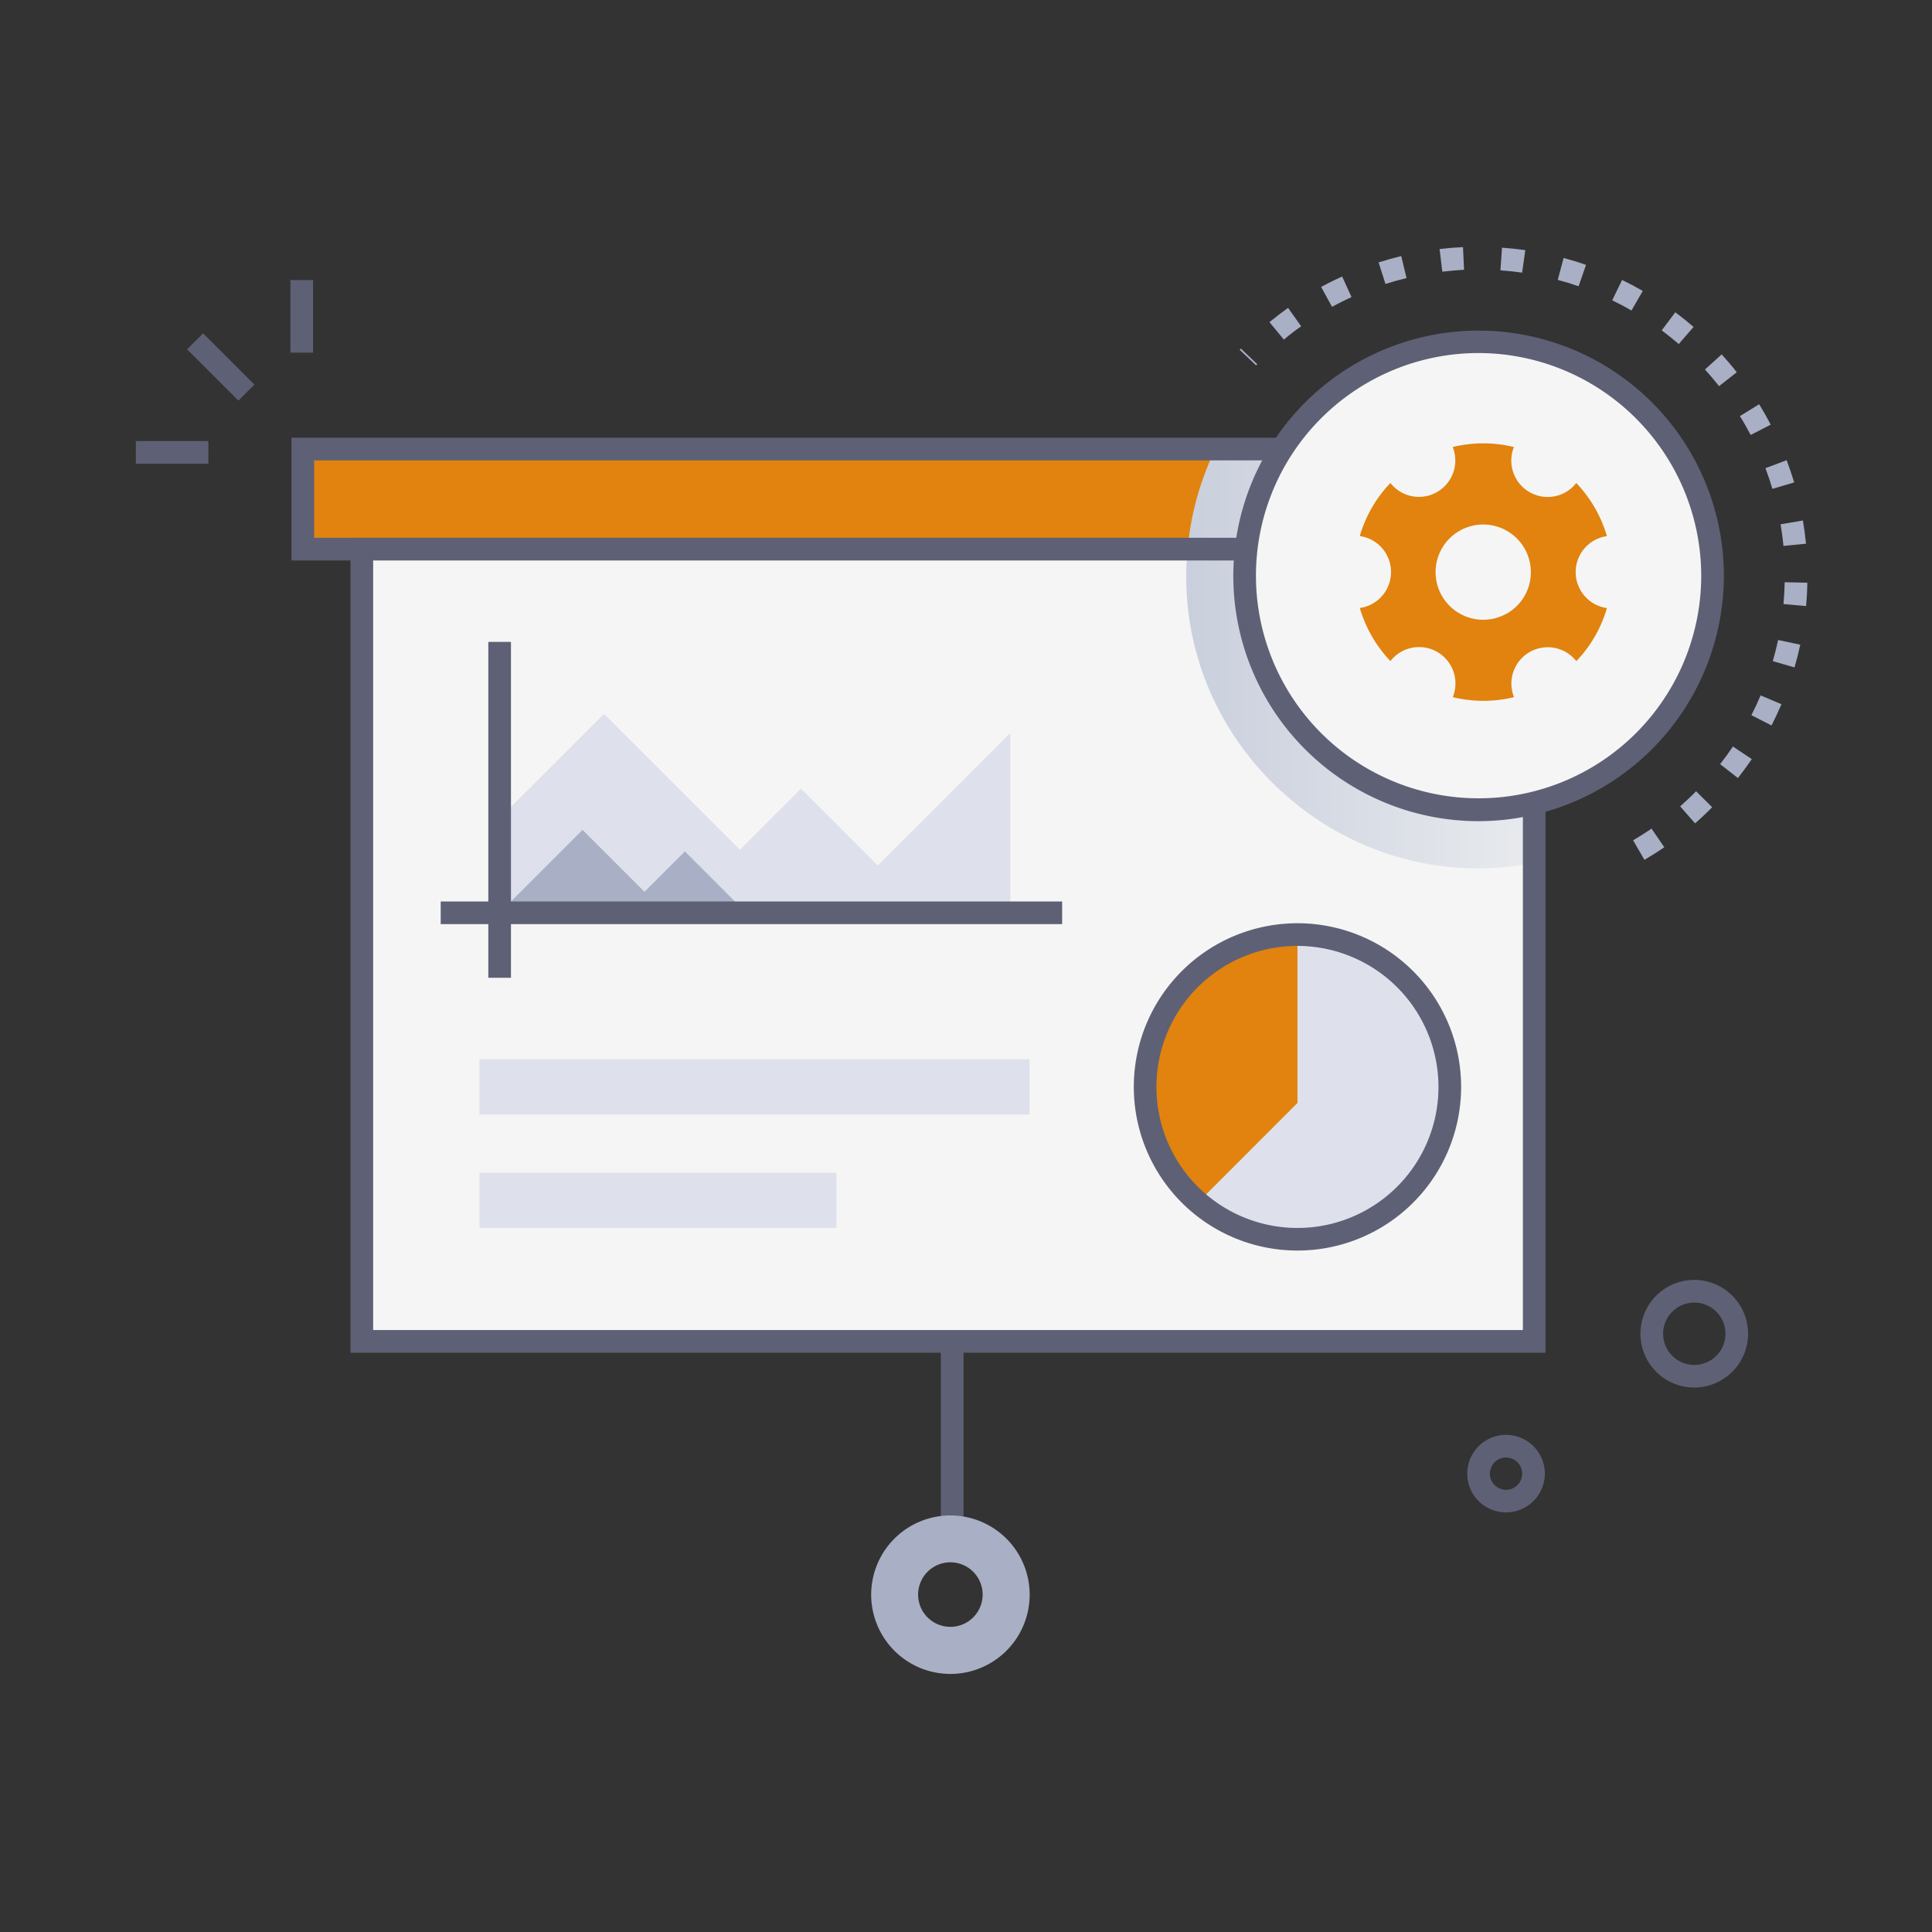 <svg xmlns="http://www.w3.org/2000/svg" xmlns:xlink="http://www.w3.org/1999/xlink" viewBox="0 0 512 512"><rect x="0" y="0" width="512" height="512" fill="#333333" stroke="none"/><defs><style>.cls-1{isolation:isolate;}.cls-2{fill:#a9afc4;}.cls-3{fill:#f5f5f5;}.cls-4{fill:#e1830e;}.cls-5{fill:#5e6175;}.cls-6{mix-blend-mode:multiply;fill:url(#linear-gradient);}.cls-7{fill:#dee1ec;}</style><linearGradient id="linear-gradient" x1="314.37" y1="174.53" x2="424.43" y2="174.53" gradientUnits="userSpaceOnUse"><stop offset="0" stop-color="#cacfdd"/><stop offset="1" stop-color="#eef0f1"/></linearGradient></defs><title>Presentation</title><g class="cls-1"><g id="Presentation"><path class="cls-2" d="M435.79,227.87l-3-5.18c1.65-1,3.3-2,4.88-3.1l3.39,4.95C439.33,225.71,437.57,226.83,435.79,227.87Zm13.42-9.67-3.95-4.51c1.44-1.27,2.86-2.6,4.22-4l4.26,4.23C452.28,215.42,450.76,216.85,449.21,218.2Zm11.37-12-4.73-3.69c1.18-1.51,2.32-3.09,3.39-4.68l5,3.35C463.07,202.87,461.85,204.56,460.58,206.18Zm8.9-13.94-5.35-2.73c.88-1.72,1.71-3.48,2.45-5.24l5.53,2.34C471.3,188.51,470.42,190.4,469.48,192.24Zm6.09-15.38-5.76-1.67c.53-1.84,1-3.73,1.41-5.6l5.87,1.24C476.66,172.85,476.15,174.88,475.57,176.86Zm3.07-16.26-6-.54c.18-1.91.28-3.86.32-5.78l6,.12C478.94,156.47,478.82,158.55,478.64,160.6Zm-6-15.95c-.19-1.91-.45-3.84-.77-5.73l5.92-1c.34,2,.62,4.1.82,6.15Zm-2.94-15.12c-.54-1.83-1.16-3.68-1.84-5.48l5.62-2.11c.73,1.94,1.39,3.92,2,5.89Zm-5.76-14.28c-.89-1.71-1.84-3.4-2.85-5l5.11-3.14c1.08,1.76,2.11,3.58,3.06,5.41Zm-8.37-12.94c-1.19-1.5-2.45-3-3.74-4.41l4.43-4c1.39,1.52,2.74,3.11,4,4.73ZM332.88,96.83l-4.36-4.13.32-.33,4.34,4.14Zm112-5.65c-1.45-1.26-3-2.48-4.5-3.63l3.59-4.8c1.65,1.23,3.28,2.54,4.84,3.89ZM340.24,90l-3.82-4.63c1.59-1.31,3.24-2.58,4.93-3.78l3.48,4.89C343.26,87.55,341.72,88.73,340.24,90Zm92.11-7.7c-1.66-1-3.37-1.87-5.1-2.71l2.62-5.4c1.86.9,3.7,1.88,5.48,2.91ZM353,81.31l-2.88-5.26c1.81-1,3.68-1.93,5.56-2.78l2.49,5.45C356.43,79.52,354.69,80.39,353,81.31Zm65.35-5.45c-1.81-.63-3.67-1.2-5.53-1.69l1.55-5.8c2,.53,4,1.14,5.94,1.82Zm-51.19-.61-1.82-5.71c2-.63,4-1.19,6-1.68l1.41,5.83C370.86,74.14,369,74.67,367.16,75.25Zm36.22-3c-1.9-.27-3.84-.47-5.75-.61l.42-6c2.06.14,4.13.36,6.17.65ZM382.22,72l-.71-6c2.05-.25,4.14-.42,6.2-.51l.28,6C386.07,71.61,384.12,71.77,382.22,72Z"/><path class="cls-2" d="M333.19,217.49c-5.42-5.82-5.54-5.94-6.26-6.75l1-.88h-.72v-6h6Zm-12.7-14.85c-1.19-1.69-2.33-3.44-3.39-5.2l5.14-3.09c1,1.64,2.05,3.27,3.16,4.84Zm12.7-8.78h-6v-6h6ZM321,190h-6v-3l-2.34,1.87c-.65-1.2-.3-.31-1.82-4.88H321Z"/><rect class="cls-3" x="95.89" y="145.53" width="310.68" height="209.95"/><rect class="cls-3" x="95.89" y="145.53" width="310.68" height="209.95"/><rect class="cls-4" x="80.25" y="118.97" width="344.18" height="26.56"/><rect class="cls-5" x="249.34" y="355.48" width="6" height="51.07"/><path class="cls-2" d="M251.87,401.61a21,21,0,1,0,21,21A21,21,0,0,0,251.87,401.61Zm0,29.52a8.55,8.55,0,1,1,8.54-8.55A8.55,8.55,0,0,1,251.87,431.13Z"/><path class="cls-6" d="M424.43,119v26.56H406.57v83.1c-50.71,9.94-96.7-32.23-91.85-83.1A76.45,76.45,0,0,1,322.08,119Z"/><path class="cls-5" d="M390.49,396.12a10.28,10.28,0,1,1,18.68-3.44A10.29,10.29,0,0,1,390.49,396.12Zm8.63-9.86a4.28,4.28,0,1,0,4.18,5.17A4.28,4.28,0,0,0,399.12,386.26Z"/><path class="cls-5" d="M449,367.71a14.26,14.26,0,1,1,13.94-11.28h0A14.28,14.28,0,0,1,449,367.71Zm0-22.51a8.26,8.26,0,1,0,8.08,10h0A8.26,8.26,0,0,0,449,345.2Z"/><rect class="cls-5" x="55.5" y="87.64" width="6" height="19.22" transform="translate(-51.63 69.85) rotate(-45)"/><rect class="cls-5" x="36" y="116.89" width="19.22" height="6"/><rect class="cls-5" x="76.97" y="74.23" width="6" height="19.22"/><path class="cls-5" d="M409.58,358.48H92.89V142.53H409.58Zm-310.69-6H403.58v-204H98.89Z"/><path class="cls-5" d="M427.43,148.53H77.25V116H427.43Zm-344.18-6H421.43V122H83.25Z"/><circle class="cls-3" cx="391.84" cy="152.59" r="62.03"/><path class="cls-5" d="M391.84,217.62a65,65,0,1,1,65-65A65.1,65.1,0,0,1,391.84,217.62Zm0-124.06a59,59,0,1,0,59,59A59.1,59.1,0,0,0,391.84,93.56Z"/><path class="cls-4" d="M417.73,128a9.63,9.63,0,0,1-16.52-9.53,34.13,34.13,0,0,0-16.23,0A9.63,9.63,0,0,1,368.47,128a34,34,0,0,0-8.11,14.06,9.63,9.63,0,0,1,0,19.07,34.57,34.57,0,0,0,8.11,14.06A9.64,9.64,0,0,1,385,184.75a34.13,34.13,0,0,0,16.23,0,9.63,9.63,0,0,1,16.51-9.54,34,34,0,0,0,8.11-14.06,9.63,9.63,0,0,1,0-19.07A34.48,34.48,0,0,0,417.73,128Zm-18.32,34.53A12.62,12.62,0,1,1,404,145.32,12.63,12.63,0,0,1,399.41,162.56Z"/><polygon class="cls-7" points="132.41 241.9 132.41 216.84 160.07 189.19 196.08 225.2 212.27 209.01 232.63 229.37 267.75 194.25 267.75 241.9 132.41 241.9"/><polygon class="cls-2" points="197.76 241.9 132.41 241.9 154.38 219.93 170.79 236.34 181.5 225.63 197.76 241.9"/><rect class="cls-5" x="129.41" y="170.11" width="6" height="89.01"/><rect class="cls-5" x="116.79" y="238.9" width="164.69" height="6"/><rect class="cls-7" x="127.07" y="280.72" width="145.78" height="14.64"/><rect class="cls-7" x="127.07" y="310.78" width="94.6" height="14.64"/><path class="cls-7" d="M384.21,288a40.37,40.37,0,1,1-40.37-40.36A40.37,40.37,0,0,1,384.21,288Z"/><path class="cls-4" d="M343.84,247.68V292.3l-26.33,26.34a40.36,40.36,0,0,1,26.33-71Z"/><path class="cls-5" d="M343.84,331.41A43.37,43.37,0,1,1,387.21,288,43.37,43.37,0,0,1,343.84,331.41Zm0-80.73A37.37,37.37,0,1,0,381.21,288,37.4,37.4,0,0,0,343.84,250.68Z"/></g></g></svg>